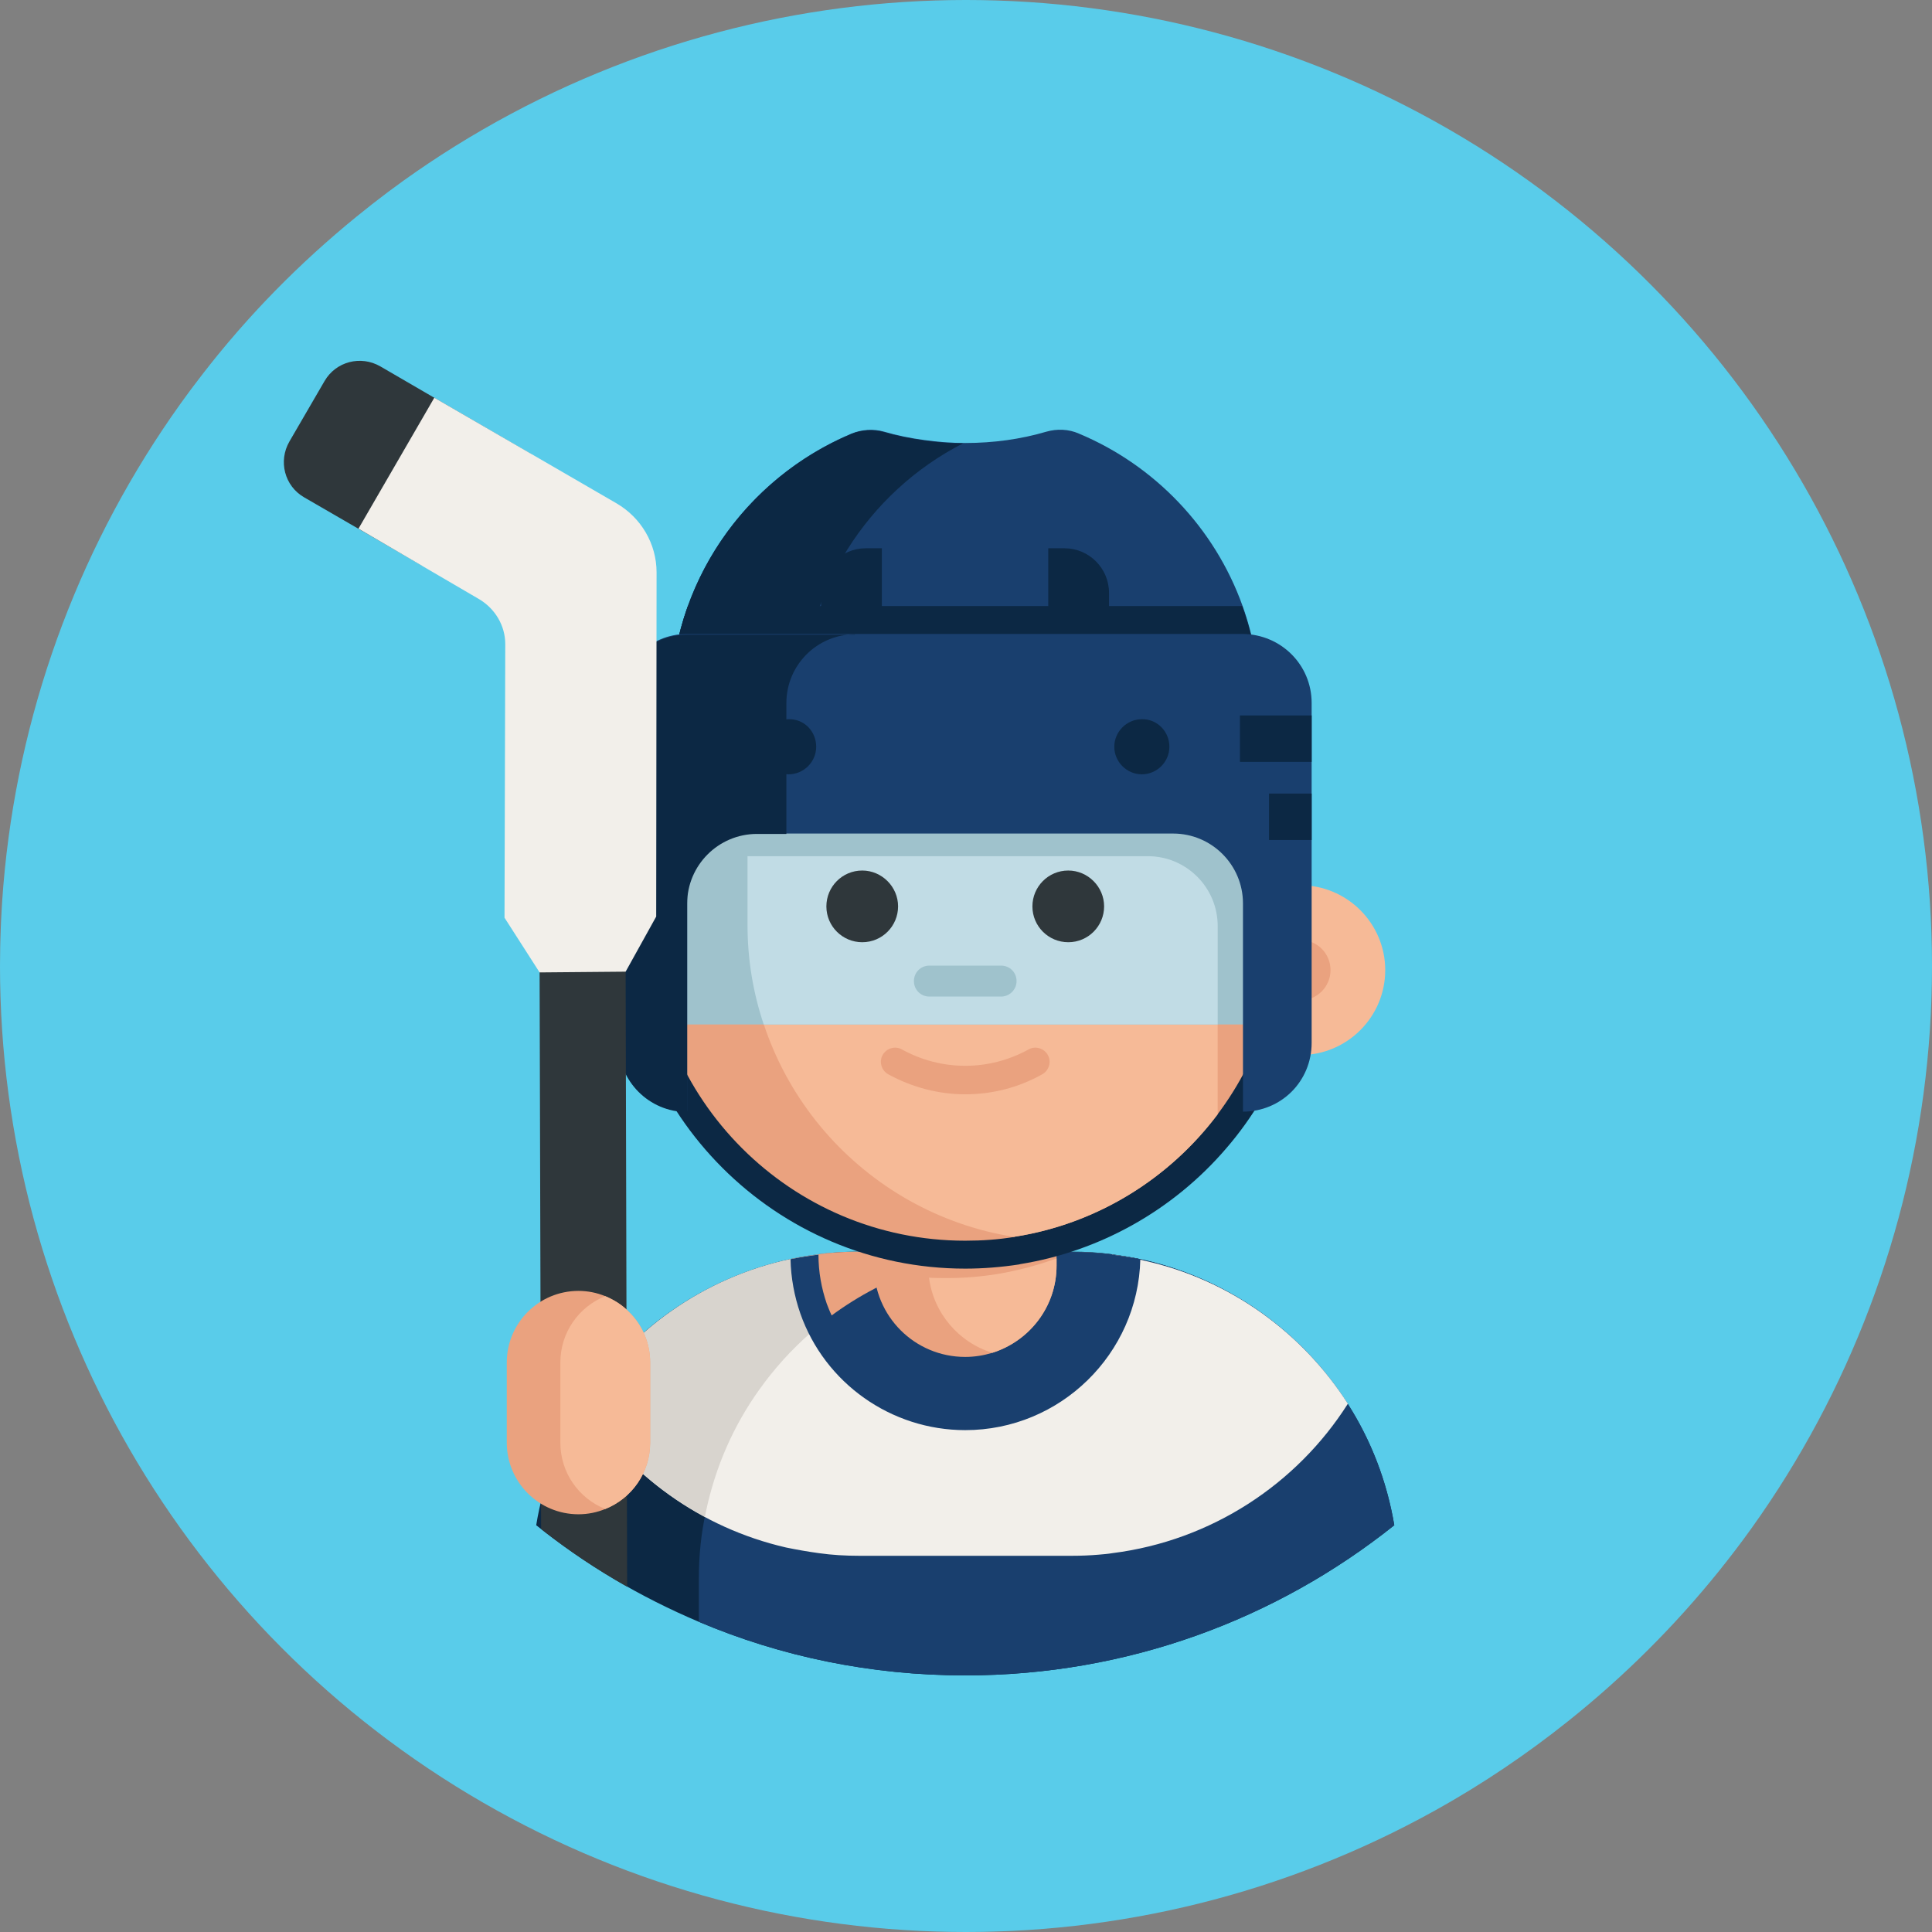 <?xml version="1.0" encoding="utf-8"?>
<!-- Generator: Adobe Illustrator 23.0.6, SVG Export Plug-In . SVG Version: 6.00 Build 0)  -->
<svg version="1.1" id="Layer_1" xmlns="http://www.w3.org/2000/svg" xmlns:xlink="http://www.w3.org/1999/xlink" x="0px" y="0px"
	 viewBox="0 0 512 512" style="enable-background:new 0 0 512 512;" xml:space="preserve">
<rect x="0" y="0" width="512" height="512" fill="#808080" stroke="none"/>
<style type="text/css">
	.st0{clip-path:url(#SVGID_2_);}
	.st1{fill:#59CCEA;}
	.st2{display:none;fill:#0C2844;}
	.st3{display:none;clip-path:url(#SVGID_2_);}
	.st4{display:inline;fill:#F6BA97;}
	.st5{display:inline;fill:#EAA27F;}
	.st6{display:inline;fill:#0C2844;}
	.st7{display:inline;fill:#193F6E;}
	.st8{display:inline;fill:#F2EFEA;}
	.st9{display:inline;fill:#D8D4CE;}
	.st10{display:inline;fill:#9FC2CC;}
	.st11{display:inline;fill:#C1DCE5;}
	.st12{display:inline;fill:#2F373B;}
	.st13{display:inline;}
	.st14{fill:#0C2844;}
	.st15{fill:#F6BA97;}
	.st16{fill:#EAA27F;}
	.st17{fill:#193F6E;}
	.st18{fill:#F2EFEA;}
	.st19{fill:#D8D4CE;}
	.st20{fill:#9FC2CC;}
	.st21{fill:#C1DCE5;}
	.st22{fill:#2F373B;}
</style>
<g>
	<defs>
		<circle id="SVGID_1_" cx="256" cy="256" r="256"/>
	</defs>
	<clipPath id="SVGID_2_">
		<use xlink:href="#SVGID_1_"  style="overflow:visible;"/>
	</clipPath>
	<g class="st0">
		<path class="st1" d="M512,256c0,81-37.6,153.2-96.4,200.1c-43.8,35-99.2,55.9-159.6,55.9c-35.1,0-68.6-7.1-99.1-19.9
			c-9.2-3.9-18.1-8.2-26.7-13.1c-11.3-6.4-22-13.5-32.1-21.5c-0.6-0.5-1.2-0.9-1.8-1.4C37.6,409.2,0,337,0,256
			c0-59.2,20.1-113.7,53.8-157c11.9-15.4,25.6-29.3,40.7-41.6C138.5,21.5,194.7,0,256,0C397.4,0,512,114.6,512,256z"/>
		<path class="st2" d="M512,633.8c0,81-37.6,153.2-96.4,200.1c-43.8,35-99.2,55.9-159.6,55.9c-35.1,0-68.6-7.1-99.1-19.9
			c-9.2-3.9-18.1-8.2-26.7-13.1c-11.3-6.4-22-13.5-32.1-21.5c-0.6-0.5-1.2-0.9-1.8-1.4C37.6,787,0,714.8,0,633.8
			c0-59.2,20.1-113.7,53.8-157c11.9-15.4,25.6-29.3,40.7-41.6c44.1-35.9,100.3-57.4,161.5-57.4C397.4,377.8,512,492.4,512,633.8z"/>
	</g>
	<g id="LW" class="st3">
		<path class="st4" d="M367.5,328.4c0,6.6-4.8,12.1-11.2,13.2c-0.7,0.1-1.4,0.2-2.1,0.2c-7.4,0-13.3-6-13.3-13.3
			c0-7.4,6-13.3,13.3-13.3c0.7,0,1.4,0.1,2.1,0.2C362.7,316.3,367.5,321.8,367.5,328.4z"/>
		<path class="st5" d="M367.5,328.4c0,6.6-4.8,12.1-11.2,13.2c-1.2-4.2-1.8-8.6-1.8-13.2c0-4.6,0.6-9,1.8-13.2
			C362.7,316.3,367.5,321.8,367.5,328.4z"/>
		<path class="st5" d="M359,328.4c0,2.6-2.1,4.8-4.8,4.8s-4.8-2.1-4.8-4.8c0-2.6,2.1-4.8,4.8-4.8S359,325.8,359,328.4z"/>
		<path class="st4" d="M446.2,328.4c0,6.6,4.8,12.1,11.2,13.2c0.7,0.1,1.4,0.2,2.1,0.2c7.4,0,13.3-6,13.3-13.3
			c0-7.4-6-13.3-13.3-13.3c-0.7,0-1.4,0.1-2.1,0.2C451,316.3,446.2,321.8,446.2,328.4z"/>
		<path class="st5" d="M446.2,328.4c0,6.6,4.8,12.1,11.2,13.2c1.2-4.2,1.8-8.6,1.8-13.2c0-4.6-0.6-9-1.8-13.2
			C451,316.3,446.2,321.8,446.2,328.4z"/>
		<path class="st5" d="M464.2,328.4c0,2.6-2.1,4.8-4.8,4.8c-2.6,0-4.8-2.1-4.8-4.8c0-2.6,2.1-4.8,4.8-4.8
			C462.1,323.7,464.2,325.8,464.2,328.4z"/>
		<path class="st6" d="M474.2,415.7c-18.5,14.8-41.9,23.6-67.4,23.6c-14.8,0-29-3-41.8-8.4c-9.2-3.9-17.8-9-25.5-15.2
			c1.1-6.9,3.7-13.4,7.3-19.1c8-12.6,21.4-21.5,37-23.4c0.7-0.1,1.4-0.2,2.2-0.2c1.4-0.1,2.8-0.2,4.2-0.2h33.4
			c2.2,0,4.3,0.1,6.4,0.4c1.7,0.2,3.4,0.5,5.1,0.9c13.4,3.1,24.7,11.3,31.9,22.6C470.6,402.3,473.1,408.7,474.2,415.7z"/>
		<path class="st7" d="M474.2,415.7c-18.5,14.8-41.9,23.6-67.4,23.6c-14.8,0-29-3-41.8-8.4v-6.8c0-3.6,0.4-7.2,1.1-10.6
			c1.5-7,4.4-13.5,8.4-19.1c9.3-13.1,24.6-21.6,41.9-21.6h7.2C449.1,372.7,470.2,391.3,474.2,415.7z"/>
		<path class="st8" d="M466.9,396.6c-8,12.6-21.4,21.5-37,23.4c-0.7,0.1-1.4,0.2-2.2,0.2c-1.4,0.1-2.8,0.2-4.2,0.2h-33.4
			c-2.2,0-4.3-0.1-6.4-0.4c-1.7-0.2-3.4-0.5-5.1-0.9c-13.4-3.1-24.7-11.3-31.9-22.6c7.3-11.4,18.9-19.8,32.6-22.7
			c1.4-0.3,2.9-0.6,4.4-0.7c0.7-0.1,1.4-0.2,2.2-0.2c1.4-0.1,2.8-0.2,4.2-0.2h33.4c2.2,0,4.3,0.1,6.4,0.4c1.5,0.2,3,0.4,4.4,0.7
			c0.2,0,0.5,0.1,0.7,0.2C448.4,377.1,459.8,385.4,466.9,396.6z"/>
		<path class="st9" d="M390.1,372.7h26.2c-17.3,0-32.6,8.5-41.9,21.6c-4,5.6-6.9,12.1-8.4,19.1c-0.1,0.3-0.1,0.6-0.2,0.9
			c-7.8-4.2-14.4-10.3-19.2-17.8c8-12.6,21.4-21.5,37-23.4c0.7-0.1,1.4-0.2,2.2-0.2C387.3,372.8,388.7,372.7,390.1,372.7z"/>
		<path class="st7" d="M434.3,373.9c-0.4,14.9-12.6,26.8-27.5,26.8h0c-11.6,0-22-7.4-25.9-18.3c-1-2.7-1.5-5.6-1.6-8.5
			c1.4-0.3,2.9-0.6,4.4-0.7c0.7-0.1,1.4-0.2,2.2-0.2c1.4-0.1,2.8-0.2,4.2-0.2h33.4c2.2,0,4.3,0.1,6.4,0.4
			C431.4,373.3,432.9,373.6,434.3,373.9z"/>
		<path class="st7" d="M429.9,373.1L429.9,373.1c0,12.8-10.3,23.2-23.1,23.2h0c-10,0-18.6-6.4-21.8-15.4c-0.9-2.4-1.3-5-1.3-7.7
			v-0.1c0.7-0.1,1.4-0.2,2.2-0.2c1.4-0.1,2.8-0.2,4.2-0.2h33.4C425.7,372.7,427.8,372.9,429.9,373.1z"/>
		<path class="st5" d="M390.1,372.7h26.2c-11.4,0-22,3.7-30.5,10c-0.3-0.6-0.5-1.2-0.8-1.9c-0.9-2.4-1.3-5-1.3-7.7v-0.1
			c0.7-0.1,1.4-0.2,2.2-0.2C387.3,372.7,388.7,372.7,390.1,372.7z"/>
		<path class="st5" d="M421.2,357.3v17.6c0,6.4-4.2,11.9-10.1,13.7c-1.3,0.4-2.8,0.6-4.2,0.6c-7.9,0-14.3-6.4-14.3-14.3v-17.6H421.2
			z"/>
		<path class="st4" d="M421.2,373.7v1.1c0,6.4-4.2,11.9-10.1,13.7c-5.3-1.6-9.2-6.2-10-11.8c1,0.1,1.9,0.1,2.9,0.1
			c2.7,0,5.4-0.2,8-0.6C415.1,375.7,418.2,374.8,421.2,373.7z"/>
		<path class="st5" d="M366.4,327.8c0,6.8-5,12.5-11.5,13.6c-1.2-4.3-1.8-8.9-1.8-13.6c0-4.7,0.6-9.2,1.8-13.6
			C361.4,315.3,366.4,320.9,366.4,327.8z"/>
		<path class="st5" d="M447.3,327.8c0,6.8,5,12.5,11.5,13.6c1.2-4.3,1.8-8.9,1.8-13.6c0-4.7-0.6-9.2-1.8-13.6
			C452.3,315.3,447.3,320.9,447.3,327.8z"/>
		<path class="st6" d="M460.8,302.5v18.9c0,12.9-4.6,25.4-13,35.2c-8.3,9.7-19.8,16.1-32.3,18.1l-0.2,0c-2.7,0.4-5.6,0.7-8.4,0.7
			c-29.8,0-54-24.2-54-54v-18.9c0-2.4,0.2-4.7,0.5-7.1h107.1C460.7,297.8,460.8,300.1,460.8,302.5z"/>
		<path class="st5" d="M456.4,302.5v18.9c0,24.7-18,45.1-41.6,48.9c-0.1,0-0.2,0-0.2,0c-2.5,0.4-5.1,0.6-7.7,0.6
			c-27.4,0-49.6-22.2-49.6-49.6v-18.9c0-5.8,1-11.3,2.8-16.5c6.8-19.3,25.2-33.1,46.8-33.1h0c2.6,0,5.2,0.2,7.7,0.6
			C438.3,257.2,456.4,277.7,456.4,302.5z"/>
		<path class="st4" d="M446.5,321.5v29.6c-7.5,10-18.8,17.1-31.7,19.2c-0.1,0-0.2,0-0.2,0c-23.7-3.7-41.9-24.2-41.9-49v-10.8h62.9
			C441.6,310.6,446.5,315.5,446.5,321.5z"/>
		<path class="st10" d="M359.7,303.9h96.2V337h-96.2V303.9z"/>
		<path class="st11" d="M446.5,321.5V337h-71.3c-1.6-4.9-2.5-10.2-2.5-15.7v-10.8h62.9C441.6,310.6,446.5,315.5,446.5,321.5z"/>
		<path class="st5" d="M406.8,348c-4.2,0-8.3-1-12.1-3.1c-1.1-0.6-1.5-1.9-0.9-3c0.6-1.1,1.9-1.5,3-0.9c6.2,3.4,13.7,3.4,19.9,0
			c1.1-0.6,2.4-0.2,3,0.9c0.6,1.1,0.2,2.4-0.9,3C415.2,346.9,411,348,406.8,348z"/>
		<path class="st10" d="M412.5,332.6h-11.2c-1.3,0-2.4-1.1-2.4-2.4c0-1.3,1.1-2.4,2.4-2.4h11.2c1.3,0,2.4,1.1,2.4,2.4
			C414.9,331.6,413.8,332.6,412.5,332.6z"/>
		<path class="st12" d="M396.3,318.5c0,3.1-2.5,5.6-5.6,5.6c-3.1,0-5.6-2.5-5.6-5.6c0-3.1,2.5-5.6,5.6-5.6
			C393.8,312.9,396.3,315.4,396.3,318.5z"/>
		<path class="st12" d="M428.7,318.5c0,3.1-2.5,5.6-5.6,5.6c-3.1,0-5.6-2.5-5.6-5.6c0-3.1,2.5-5.6,5.6-5.6
			C426.1,312.9,428.7,315.4,428.7,318.5z"/>
		<path class="st7" d="M453.1,286.9h-92.5c0-2.9,0.3-5.7,0.8-8.4c0.5-2.5,1.1-4.9,1.9-7.2c4.4-12.2,13.8-22.1,25.7-27.1
			c1.6-0.7,3.4-0.8,5.1-0.3c2,0.6,4.1,1,6.2,1.3c2.1,0.3,4.3,0.5,6.5,0.5c4.4,0,8.7-0.6,12.7-1.8c1.7-0.5,3.5-0.4,5.1,0.3
			c11.9,5,21.3,14.8,25.7,27.1c0.8,2.3,1.5,4.7,1.9,7.2C452.8,281.2,453.1,284.1,453.1,286.9z"/>
		<path class="st6" d="M406.5,245.8c-14.9,7.7-25.2,23.2-25.2,41.2h-20.7c0-19.2,11.7-35.7,28.4-42.7c1.6-0.7,3.4-0.7,5.1-0.3
			c2,0.6,4.1,1,6.2,1.3C402.4,245.6,404.4,245.7,406.5,245.8z"/>
		<path class="st6" d="M453.1,286.9h-92.5c0-2.9,0.3-5.7,0.8-8.4c0.5-2.5,1.1-4.9,1.9-7.2h87.1c0.8,2.3,1.5,4.7,1.9,7.2
			C452.8,281.2,453.1,284.1,453.1,286.9z"/>
		<path class="st7" d="M461.3,286.5v53.4c0,3-1.2,5.7-3.2,7.6c-2,2-4.7,3.2-7.6,3.2V318c0-6-4.9-10.9-10.9-10.9h-76.3v43.6
			c-6,0-10.8-4.8-10.8-10.8v-53.4c0-6,4.8-10.8,10.8-10.8h87.3C456.5,275.7,461.3,280.6,461.3,286.5z"/>
		<path class="st6" d="M389.6,275.7c-6,0-10.8,4.8-10.8,10.8v20.6h-4.6c-6,0-10.9,4.9-10.9,10.9v32.7c-6,0-10.8-4.8-10.8-10.8v-53.4
			c0-6,4.8-10.8,10.8-10.8H389.6z"/>
		<path class="st6" d="M450,288.4h11.3v7.3H450V288.4z"/>
		<path class="st6" d="M454.6,300.7h6.7v7.3h-6.7V300.7z"/>
		<path class="st6" d="M352.4,288.4h11.3v7.3h-11.3V288.4z"/>
		<path class="st6" d="M352.4,300.7h6.7v7.3h-6.7V300.7z"/>
		<g class="st13">
			<path class="st14" d="M422.5,262.2h-2.6V274h9.5v-4.8C429.4,265.3,426.3,262.2,422.5,262.2z"/>
			<path class="st14" d="M391.2,262.2h2.6V274h-9.5v-4.8C384.3,265.3,387.4,262.2,391.2,262.2z"/>
			<path class="st14" d="M383.5,293.4c0,2.4-1.9,4.3-4.3,4.3c-2.4,0-4.3-1.9-4.3-4.3c0-2.4,1.9-4.3,4.3-4.3
				C381.5,289,383.5,291,383.5,293.4z"/>
			<path class="st14" d="M438.9,293.4c0,2.4-1.9,4.3-4.3,4.3c-2.4,0-4.3-1.9-4.3-4.3c0-2.4,1.9-4.3,4.3-4.3
				C437,289,438.9,291,438.9,293.4z"/>
		</g>
		<path class="st12" d="M353.5,328.7l0.2,96.7c-4.8-2.7-9.3-5.7-13.5-9.1l-0.2-87.5l-3.2-53.7c0-2.9-1.6-5.6-4.1-7l-11.3-3.1
			L303,254.2c-3.1-1.8-4.1-5.7-2.3-8.8l5.5-9.5c1.8-3.1,5.7-4.1,8.8-2.3l23.7,13.7l11.3,10c3.9,2.2,6.3,6.4,6.3,10.8L353.5,328.7z"
			/>
		<path class="st8" d="M311.5,259.1l11.9-20.6l28.6,16.6c3.9,2.2,6.3,6.4,6.3,10.8l0,54.1l-4.8,8.6l-13.5,0.1l-5.5-8.6l0.1-43
			c0-2.9-1.6-5.6-4.1-7L311.5,259.1z"/>
		<path class="st5" d="M357.4,390.1v12.6c0,4.7-2.9,8.8-7.1,10.4c-1.3,0.5-2.7,0.8-4.2,0.8c-6.2,0-11.2-5-11.2-11.2v-12.6
			c0-6.2,5-11.2,11.2-11.2c1.5,0,2.9,0.3,4.2,0.8c1.4,0.6,2.7,1.4,3.8,2.5C356.1,384.2,357.4,387,357.4,390.1z"/>
		<path class="st4" d="M357.4,390.1v12.6c0,4.7-2.9,8.8-7.1,10.4c-4.1-1.7-7.1-5.7-7.1-10.4v-12.6c0-4.7,2.9-8.8,7.1-10.4
			c1.4,0.6,2.7,1.4,3.8,2.5C356.1,384.2,357.4,387,357.4,390.1z"/>
	</g>
	<g id="RW" class="st3">
		<path class="st4" d="M64.4,329.5c0,6.6-4.8,12.1-11.2,13.2c-0.7,0.1-1.4,0.2-2.1,0.2c-7.4,0-13.3-6-13.3-13.3s6-13.3,13.3-13.3
			c0.7,0,1.4,0.1,2.1,0.2C59.6,317.3,64.4,322.8,64.4,329.5z"/>
		<path class="st5" d="M64.4,329.5c0,6.6-4.8,12.1-11.2,13.2c-1.2-4.2-1.8-8.6-1.8-13.2c0-4.6,0.6-9,1.8-13.2
			C59.6,317.3,64.4,322.8,64.4,329.5z"/>
		<path class="st5" d="M55.9,329.5c0,2.6-2.1,4.8-4.8,4.8s-4.8-2.1-4.8-4.8s2.1-4.8,4.8-4.8S55.9,326.8,55.9,329.5z"/>
		<path class="st4" d="M143,329.5c0,6.6,4.8,12.1,11.2,13.2c0.7,0.1,1.4,0.2,2.1,0.2c7.4,0,13.3-6,13.3-13.3s-6-13.3-13.3-13.3
			c-0.7,0-1.4,0.1-2.1,0.2C147.9,317.3,143,322.8,143,329.5z"/>
		<path class="st5" d="M143,329.5c0,6.6,4.8,12.1,11.2,13.2c1.2-4.2,1.8-8.6,1.8-13.2c0-4.6-0.6-9-1.8-13.2
			C147.9,317.3,143,322.8,143,329.5z"/>
		<path class="st5" d="M161.1,329.5c0,2.6-2.1,4.8-4.8,4.8c-2.6,0-4.8-2.1-4.8-4.8s2.1-4.8,4.8-4.8
			C159,324.7,161.1,326.8,161.1,329.5z"/>
		<path class="st6" d="M171.1,416.7c-18.5,14.8-41.9,23.6-67.4,23.6c-14.8,0-29-3-41.8-8.4c-9.2-3.9-17.8-9-25.5-15.2
			c1.1-6.9,3.7-13.4,7.3-19.1c8-12.6,21.4-21.5,37-23.4c0.7-0.1,1.4-0.2,2.2-0.2c1.4-0.1,2.8-0.2,4.2-0.2h33.4
			c2.2,0,4.3,0.1,6.4,0.4c1.7,0.2,3.4,0.5,5.1,0.9c13.4,3.1,24.7,11.3,31.9,22.6C167.4,403.3,170,409.7,171.1,416.7z"/>
		<path class="st7" d="M171.1,416.7c-18.5,14.8-41.9,23.6-67.4,23.6c-14.8,0-29-3-41.8-8.4v-6.8c0-3.6,0.4-7.2,1.1-10.6
			c1.5-7,4.4-13.5,8.4-19.1c9.3-13.1,24.6-21.6,41.9-21.6h7.2C145.9,373.7,167.1,392.3,171.1,416.7z"/>
		<path class="st8" d="M163.8,397.6c-8,12.6-21.4,21.5-37,23.4c-0.7,0.1-1.4,0.2-2.2,0.2c-1.4,0.1-2.8,0.2-4.2,0.2H87
			c-2.2,0-4.3-0.1-6.4-0.4c-1.7-0.2-3.4-0.5-5.1-0.9c-13.4-3.1-24.7-11.3-31.9-22.6c7.3-11.4,18.9-19.8,32.6-22.7
			c1.4-0.3,2.9-0.6,4.4-0.7c0.7-0.1,1.4-0.2,2.2-0.2c1.4-0.1,2.8-0.2,4.2-0.2h33.4c2.2,0,4.3,0.1,6.4,0.4c1.5,0.2,3,0.4,4.4,0.7
			c0.2,0,0.5,0.1,0.7,0.2C145.3,378.1,156.7,386.4,163.8,397.6z"/>
		<path class="st9" d="M87,373.7h26.2c-17.3,0-32.6,8.5-41.9,21.6c-4,5.6-6.9,12.1-8.4,19.1c-0.1,0.3-0.1,0.6-0.2,0.9
			c-7.8-4.2-14.4-10.3-19.2-17.8c8-12.6,21.4-21.5,37-23.4c0.7-0.1,1.4-0.2,2.2-0.2C84.2,373.8,85.6,373.7,87,373.7z"/>
		<path class="st7" d="M131.2,374.9c-0.4,14.9-12.6,26.8-27.5,26.8h0c-11.6,0-22-7.4-25.9-18.3c-1-2.7-1.5-5.6-1.6-8.5
			c1.4-0.3,2.9-0.6,4.4-0.7c0.7-0.1,1.4-0.2,2.2-0.2c1.4-0.1,2.8-0.2,4.2-0.2h33.4c2.2,0,4.3,0.1,6.4,0.4
			C128.3,374.3,129.8,374.6,131.2,374.9z"/>
		<path class="st7" d="M126.8,374.1L126.8,374.1c0,12.8-10.3,23.2-23.1,23.2h0c-10,0-18.6-6.4-21.8-15.4c-0.9-2.4-1.3-5-1.3-7.7
			v-0.1c0.7-0.1,1.4-0.2,2.2-0.2c1.4-0.1,2.8-0.2,4.2-0.2h33.4C122.6,373.7,124.7,373.9,126.8,374.1z"/>
		<path class="st5" d="M87,373.7h26.2c-11.4,0-22,3.7-30.5,10c-0.3-0.6-0.5-1.2-0.8-1.9c-0.9-2.4-1.3-5-1.3-7.7v-0.1
			c0.7-0.1,1.4-0.2,2.2-0.2C84.2,373.7,85.6,373.7,87,373.7z"/>
		<path class="st5" d="M118.1,358.3v17.6c0,6.4-4.2,11.9-10.1,13.7c-1.3,0.4-2.8,0.6-4.2,0.6c-7.9,0-14.3-6.4-14.3-14.3v-17.6H118.1
			z"/>
		<path class="st4" d="M118.1,374.7v1.1c0,6.4-4.2,11.9-10.1,13.7c-5.3-1.6-9.2-6.2-10-11.8c1,0.1,1.9,0.1,2.9,0.1
			c2.7,0,5.4-0.2,8-0.6C112,376.7,115.1,375.8,118.1,374.7z"/>
		<path class="st5" d="M63.2,328.8c0,6.8-5,12.5-11.5,13.6c-1.2-4.3-1.8-8.9-1.8-13.6c0-4.7,0.6-9.2,1.8-13.6
			C58.2,316.3,63.2,321.9,63.2,328.8z"/>
		<path class="st5" d="M144.2,328.8c0,6.8,5,12.5,11.5,13.6c1.2-4.3,1.8-8.9,1.8-13.6c0-4.7-0.6-9.2-1.8-13.6
			C149.2,316.3,144.2,321.9,144.2,328.8z"/>
		<path class="st6" d="M157.7,303.5v18.9c0,12.9-4.6,25.4-13,35.2c-8.3,9.7-19.8,16.1-32.3,18.1l-0.2,0c-2.7,0.4-5.6,0.7-8.4,0.7
			c-29.8,0-54-24.2-54-54v-18.9c0-2.4,0.2-4.7,0.5-7.1h107.1C157.6,298.8,157.7,301.1,157.7,303.5z"/>
		<path class="st5" d="M153.3,303.5v18.9c0,24.7-18,45.1-41.6,48.9c-0.1,0-0.2,0-0.2,0c-2.5,0.4-5.1,0.6-7.7,0.6
			c-27.4,0-49.6-22.2-49.6-49.6v-18.9c0-5.8,1-11.3,2.8-16.5c6.8-19.3,25.2-33.1,46.8-33.1h0c2.6,0,5.2,0.2,7.7,0.6
			C135.2,258.2,153.3,278.7,153.3,303.5z"/>
		<path class="st4" d="M143.4,322.5v29.6c-7.5,10-18.8,17.1-31.7,19.2c-0.1,0-0.2,0-0.2,0c-23.7-3.7-41.9-24.2-41.9-49v-10.8h62.9
			C138.5,311.6,143.4,316.5,143.4,322.5z"/>
		<path class="st10" d="M56.5,305h96.2V338H56.5V305z"/>
		<path class="st11" d="M143.4,322.5V338H72.1c-1.6-4.9-2.5-10.2-2.5-15.7v-10.8h62.9C138.5,311.6,143.4,316.5,143.4,322.5z"/>
		<path class="st5" d="M103.7,349c-4.2,0-8.3-1-12.1-3.1c-1.1-0.6-1.5-1.9-0.9-3c0.6-1.1,1.9-1.5,3-0.9c6.2,3.4,13.7,3.4,19.9,0
			c1.1-0.6,2.4-0.2,3,0.9c0.6,1.1,0.2,2.4-0.9,3C112,348,107.9,349,103.7,349z"/>
		<path class="st10" d="M109.3,333.6H98.1c-1.3,0-2.4-1.1-2.4-2.4c0-1.3,1.1-2.4,2.4-2.4h11.2c1.3,0,2.4,1.1,2.4,2.4
			C111.8,332.6,110.7,333.6,109.3,333.6z"/>
		<path class="st12" d="M93.2,319.5c0,3.1-2.5,5.6-5.6,5.6c-3.1,0-5.6-2.5-5.6-5.6c0-3.1,2.5-5.6,5.6-5.6
			C90.6,313.9,93.2,316.4,93.2,319.5z"/>
		<path class="st12" d="M125.5,319.5c0,3.1-2.5,5.6-5.6,5.6c-3.1,0-5.6-2.5-5.6-5.6c0-3.1,2.5-5.6,5.6-5.6
			C123,313.9,125.5,316.4,125.5,319.5z"/>
		<path class="st7" d="M150,287.9H57.5c0-2.9,0.3-5.7,0.8-8.4c0.5-2.5,1.1-4.9,1.9-7.2c4.4-12.2,13.8-22.1,25.7-27.1
			c1.6-0.7,3.4-0.8,5.1-0.3c2,0.6,4.1,1,6.2,1.3c2.1,0.3,4.3,0.5,6.5,0.5c4.4,0,8.7-0.6,12.7-1.8c1.7-0.5,3.5-0.4,5.1,0.3
			c11.9,5,21.3,14.8,25.7,27.1c0.8,2.3,1.5,4.7,1.9,7.2C149.7,282.3,150,285.1,150,287.9z"/>
		<path class="st6" d="M103.4,246.8c-14.9,7.7-25.2,23.2-25.2,41.2H57.5c0-19.2,11.7-35.7,28.4-42.7c1.6-0.7,3.4-0.7,5.1-0.3
			c2,0.6,4.1,1,6.2,1.3C99.2,246.6,101.3,246.7,103.4,246.8z"/>
		<path class="st6" d="M150,287.9H57.5c0-2.9,0.3-5.7,0.8-8.4c0.5-2.5,1.1-4.9,1.9-7.2h87.1c0.8,2.3,1.5,4.7,1.9,7.2
			C149.7,282.3,150,285.1,150,287.9z"/>
		<path class="st7" d="M158.2,287.5v53.4c0,3-1.2,5.7-3.2,7.6c-2,2-4.7,3.2-7.6,3.2V319c0-6-4.9-10.9-10.9-10.9H60.1v43.6
			c-6,0-10.8-4.8-10.8-10.8v-53.4c0-6,4.8-10.8,10.8-10.8h87.3C153.3,276.7,158.2,281.6,158.2,287.5z"/>
		<path class="st6" d="M86.5,276.7c-6,0-10.8,4.8-10.8,10.8v20.6H71c-6,0-10.9,4.9-10.9,10.9v32.7c-6,0-10.8-4.8-10.8-10.8v-53.4
			c0-6,4.8-10.8,10.8-10.8H86.5z"/>
		<path class="st6" d="M146.9,289.4h11.3v7.3h-11.3V289.4z"/>
		<path class="st6" d="M151.4,301.7h6.7v7.3h-6.7V301.7z"/>
		<path class="st6" d="M49.3,289.4h11.3v7.3H49.3V289.4z"/>
		<path class="st6" d="M49.3,301.7H56v7.3h-6.7V301.7z"/>
		<g class="st13">
			<path class="st14" d="M119.3,263.2h-2.6V275h9.5v-4.8C126.3,266.3,123.2,263.2,119.3,263.2z"/>
			<path class="st14" d="M88.1,263.2h2.6V275h-9.5v-4.8C81.1,266.3,84.3,263.2,88.1,263.2z"/>
			<path class="st14" d="M80.3,294.4c0,2.4-1.9,4.3-4.3,4.3c-2.4,0-4.3-1.9-4.3-4.3c0-2.4,1.9-4.3,4.3-4.3
				C78.4,290,80.3,292,80.3,294.4z"/>
			<path class="st14" d="M135.8,294.4c0,2.4-1.9,4.3-4.3,4.3c-2.4,0-4.3-1.9-4.3-4.3c0-2.4,1.9-4.3,4.3-4.3
				C133.8,290,135.8,292,135.8,294.4z"/>
		</g>
		<path class="st12" d="M50.4,329.7l0.2,96.7c-4.8-2.7-9.3-5.7-13.5-9.1l-0.2-87.5L33.8,276c0-2.9-1.6-5.6-4.1-7l-11.3-3.1
			l-18.4-10.7c-3.1-1.8-4.1-5.7-2.3-8.8l5.5-9.5c1.8-3.1,5.7-4.1,8.8-2.3l23.7,13.7l11.3,10c3.9,2.2,6.3,6.4,6.3,10.8L50.4,329.7z"
			/>
		<path class="st8" d="M8.4,260.1l11.9-20.6L49,256.2c3.9,2.2,6.3,6.4,6.3,10.8l0,54.1l-4.8,8.6l-13.5,0.1l-5.5-8.6l0.1-43
			c0-2.9-1.6-5.6-4.1-7L8.4,260.1z"/>
		<path class="st5" d="M54.3,391.1v12.6c0,4.7-2.9,8.8-7.1,10.4c-1.3,0.5-2.7,0.8-4.2,0.8c-6.2,0-11.2-5-11.2-11.2v-12.6
			c0-6.2,5-11.2,11.2-11.2c1.5,0,2.9,0.3,4.2,0.8c1.4,0.6,2.7,1.4,3.8,2.5C53,385.2,54.3,388,54.3,391.1z"/>
		<path class="st4" d="M54.3,391.1v12.6c0,4.7-2.9,8.8-7.1,10.4c-4.1-1.7-7.1-5.7-7.1-10.4v-12.6c0-4.7,2.9-8.8,7.1-10.4
			c1.4,0.6,2.7,1.4,3.8,2.5C53,385.2,54.3,388,54.3,391.1z"/>
	</g>
	<g id="Center" class="st0">
		<path class="st15" d="M189.4,257.1c0,11.2-8.2,20.5-18.9,22.2c-1.2,0.2-2.4,0.3-3.6,0.3c-12.4,0-22.5-10.1-22.5-22.5
			c0-12.4,10.1-22.5,22.5-22.5c1.2,0,2.4,0.1,3.6,0.3C181.3,236.6,189.4,245.9,189.4,257.1z"/>
		<path class="st16" d="M189.4,257.1c0,11.2-8.2,20.5-18.9,22.2c-1.9-7.1-3-14.5-3-22.2c0-7.7,1-15.1,3-22.2
			C181.3,236.6,189.4,245.9,189.4,257.1z"/>
		<path class="st16" d="M175,257.1c0,4.4-3.6,8-8,8s-8-3.6-8-8c0-4.4,3.6-8,8-8S175,252.6,175,257.1z"/>
		<path class="st15" d="M322.1,257.1c0,11.2,8.2,20.5,18.9,22.2c1.2,0.2,2.4,0.3,3.6,0.3c12.4,0,22.5-10.1,22.5-22.5
			c0-12.4-10.1-22.5-22.5-22.5c-1.2,0-2.4,0.1-3.6,0.3C330.3,236.6,322.1,245.9,322.1,257.1z"/>
		<path class="st16" d="M322.1,257.1c0,11.2,8.2,20.5,18.9,22.2c1.9-7.1,3-14.5,3-22.2c0-7.7-1-15.1-3-22.2
			C330.3,236.6,322.1,245.9,322.1,257.1z"/>
		<path class="st16" d="M352.6,257.1c0,4.4-3.6,8-8,8s-8-3.6-8-8c0-4.4,3.6-8,8-8S352.6,252.6,352.6,257.1z"/>
		<path class="st14" d="M369.5,404.2c-31.2,24.9-70.7,39.8-113.7,39.8c-25,0-48.9-5-70.6-14.2c-15.6-6.6-30.1-15.2-43.1-25.6
			c1.9-11.7,6.2-22.6,12.3-32.2c13.5-21.3,36.2-36.3,62.4-39.6c1.2-0.2,2.4-0.3,3.6-0.4c2.3-0.2,4.7-0.3,7.1-0.3H284
			c3.6,0,7.2,0.2,10.7,0.7c2.9,0.4,5.8,0.9,8.6,1.5c22.5,5.2,41.7,19.1,53.8,38.1C363.3,381.6,367.5,392.5,369.5,404.2z"/>
		<path class="st17" d="M369.5,404.2c-31.2,24.9-70.7,39.8-113.7,39.8c-25,0-48.9-5-70.6-14.2v-11.4c0-6.1,0.6-12.1,1.9-17.9
			c2.5-11.8,7.4-22.7,14.1-32.2c15.7-22.1,41.5-36.5,70.7-36.5H284C327,331.8,362.7,363.1,369.5,404.2z"/>
		<path class="st18" d="M357.2,372c-13.5,21.3-36.2,36.3-62.4,39.6c-1.2,0.2-2.4,0.3-3.6,0.4c-2.3,0.2-4.7,0.3-7.1,0.3h-56.4
			c-3.6,0-7.2-0.2-10.7-0.7c-2.9-0.4-5.8-0.9-8.7-1.5c-22.6-5.2-41.7-19.1-53.8-38.1c12.3-19.3,31.9-33.4,55-38.3
			c2.4-0.5,4.9-0.9,7.4-1.2c1.2-0.2,2.4-0.3,3.6-0.4c2.3-0.2,4.7-0.3,7.1-0.3H284c3.6,0,7.2,0.2,10.7,0.7c2.5,0.3,5,0.7,7.4,1.3
			c0.4,0.1,0.8,0.2,1.2,0.3C325.9,339.1,345.1,353.1,357.2,372z"/>
		<path class="st19" d="M227.6,331.8h44.3c-29.2,0-55,14.4-70.7,36.5c-6.8,9.5-11.6,20.4-14.1,32.2c-0.1,0.5-0.2,1-0.3,1.5
			c-13.2-7.1-24.3-17.4-32.3-30c13.5-21.3,36.2-36.3,62.4-39.6c1.2-0.2,2.4-0.3,3.6-0.4C222.8,331.9,225.2,331.8,227.6,331.8z"/>
		<path class="st17" d="M302.2,333.7c-0.6,25.1-21.2,45.3-46.4,45.3h0c-19.6,0-37.2-12.4-43.7-30.9c-1.6-4.6-2.5-9.5-2.6-14.4
			c2.4-0.5,4.9-0.9,7.4-1.2c1.2-0.2,2.4-0.3,3.6-0.4c2.3-0.2,4.7-0.3,7.1-0.3H284c3.6,0,7.2,0.2,10.7,0.7
			C297.2,332.8,299.7,333.2,302.2,333.7z"/>
		<path class="st17" d="M294.7,332.4v0.1c0,21.5-17.4,39-39,39h0c-16.9,0-31.4-10.8-36.7-25.9c-1.4-4.1-2.2-8.4-2.2-13v-0.1
			c1.2-0.2,2.4-0.3,3.6-0.4c2.3-0.2,4.7-0.3,7.1-0.3H284C287.6,331.8,291.2,332,294.7,332.4z"/>
		<path class="st16" d="M227.6,331.7h44.3c-19.3,0-37.1,6.3-51.5,16.9c-0.5-1-0.9-2.1-1.3-3.1c-1.4-4.1-2.2-8.4-2.2-13v-0.1
			c1.2-0.2,2.4-0.3,3.6-0.4C222.8,331.8,225.2,331.7,227.6,331.7z"/>
		<path class="st16" d="M280,305.7v29.7c0,10.9-7.2,20-17,23.1c-2.3,0.7-4.7,1.1-7.2,1.1c-13.4,0-24.2-10.8-24.2-24.2v-29.7H280z"/>
		<path class="st15" d="M280,333.5v1.9c0,10.9-7.2,20-17,23.1c-8.9-2.7-15.6-10.5-16.8-19.9c1.6,0.1,3.2,0.1,4.9,0.1
			c4.6,0,9.1-0.4,13.4-1.1C269.8,336.7,275,335.3,280,333.5z"/>
		<path class="st16" d="M187.4,255.9c0,11.5-8.4,21.1-19.5,22.9c-2-7.3-3.1-15-3.1-22.9c0-7.9,1.1-15.6,3.1-22.9
			C179,234.8,187.4,244.4,187.4,255.9z"/>
		<path class="st16" d="M324.1,255.9c0,11.5,8.4,21.1,19.5,22.9c2-7.3,3.1-15,3.1-22.9c0-7.9-1.1-15.6-3.1-22.9
			C332.5,234.8,324.1,244.4,324.1,255.9z"/>
		<path class="st14" d="M346.9,213.2v31.9c0,21.8-7.8,42.9-22,59.3c-14,16.3-33.4,27.2-54.5,30.6l-0.4,0.1
			c-4.6,0.7-9.4,1.1-14.2,1.1c-50.2,0-91.1-40.9-91.1-91.1v-31.9c0-4,0.3-8,0.8-11.9h180.6C346.6,205.3,346.9,209.2,346.9,213.2z"/>
		<path class="st16" d="M339.4,213.2v31.9c0,41.6-30.4,76.2-70.2,82.6c-0.1,0-0.3,0-0.4,0.1c-4.2,0.7-8.6,1-13,1
			c-46.2,0-83.7-37.5-83.7-83.7v-31.9c0-9.7,1.7-19.1,4.7-27.8c11.4-32.6,42.5-55.9,78.9-55.9h0c4.4,0,8.8,0.3,13,1
			C308.8,136.9,339.4,171.5,339.4,213.2z"/>
		<path class="st15" d="M322.7,245.4v49.9c-12.7,16.9-31.7,28.9-53.5,32.4c-0.1,0-0.3,0-0.4,0.1c-40-6.3-70.6-40.9-70.6-82.6v-18.2
			h106.1C314.4,226.9,322.7,235.2,322.7,245.4z"/>
		<path class="st20" d="M176.1,215.7h162.3v55.8H176.1V215.7z"/>
		<path class="st21" d="M322.7,245.4v26.1H202.4c-2.8-8.3-4.3-17.2-4.3-26.4v-18.2h106.1C314.4,226.9,322.7,235.2,322.7,245.4z"/>
		<path class="st16" d="M255.8,290c-7,0-14-1.8-20.4-5.3c-1.8-1-2.5-3.3-1.5-5.1c1-1.8,3.3-2.5,5.1-1.5c10.5,5.8,23.1,5.8,33.6,0
			c1.8-1,4.1-0.3,5.1,1.5c1,1.8,0.3,4.1-1.5,5.1C269.8,288.3,262.8,290,255.8,290z"/>
		<path class="st20" d="M265.3,264.1h-19c-2.3,0-4.1-1.8-4.1-4.1c0-2.3,1.8-4.1,4.1-4.1h19c2.3,0,4.1,1.8,4.1,4.1
			C269.4,262.3,267.5,264.1,265.3,264.1z"/>
		<path class="st22" d="M238,240.2c0,5.2-4.2,9.5-9.5,9.5c-5.2,0-9.5-4.2-9.5-9.5c0-5.2,4.2-9.5,9.5-9.5
			C233.7,230.7,238,235,238,240.2z"/>
		<path class="st22" d="M292.6,240.2c0,5.2-4.2,9.5-9.5,9.5c-5.2,0-9.5-4.2-9.5-9.5c0-5.2,4.2-9.5,9.5-9.5
			C288.3,230.7,292.6,235,292.6,240.2z"/>
		<path class="st17" d="M333.8,187H177.7c0-4.8,0.4-9.6,1.3-14.2c0.8-4.2,1.9-8.3,3.3-12.2c7.4-20.6,23.2-37.2,43.4-45.7
			c2.7-1.1,5.8-1.3,8.6-0.5c3.4,1,6.9,1.7,10.5,2.2c3.6,0.5,7.3,0.8,11,0.8c7.5,0,14.7-1,21.5-3c2.8-0.8,5.9-0.7,8.6,0.5
			c20.1,8.4,36,25,43.4,45.7c1.4,3.9,2.5,8,3.3,12.2C333.4,177.4,333.8,182.2,333.8,187z"/>
		<path class="st14" d="M255.2,117.5c-25.2,12.9-42.5,39.2-42.5,69.5h-35c0-32.4,19.8-60.2,47.9-72c2.7-1.1,5.8-1.3,8.6-0.5
			c3.4,1,6.9,1.7,10.5,2.2C248.2,117.2,251.7,117.5,255.2,117.5z"/>
		<path class="st14" d="M333.8,187H177.7c0-4.8,0.4-9.6,1.3-14.2c0.8-4.2,1.9-8.3,3.3-12.2h146.9c1.4,3.9,2.5,8,3.3,12.2
			C333.4,177.4,333.8,182.2,333.8,187z"/>
		<path class="st17" d="M347.6,186.3v90.1c0,5-2,9.6-5.3,12.9c-3.3,3.3-7.9,5.3-12.9,5.3v-55.2c0-10.2-8.3-18.5-18.5-18.5H182.1
			v73.6c-10.1,0-18.2-8.2-18.2-18.2v-90.1c0-10.1,8.2-18.2,18.2-18.2h147.2C339.5,168.1,347.6,176.2,347.6,186.3z"/>
		<path class="st14" d="M226.6,168.1c-10.1,0-18.2,8.2-18.2,18.2V221h-7.8c-10.2,0-18.5,8.3-18.5,18.5v55.2
			c-10.1,0-18.2-8.2-18.2-18.2v-90.1c0-10.1,8.2-18.2,18.2-18.2H226.6z"/>
		<path class="st14" d="M328.6,189.6h19v12.3h-19V189.6z"/>
		<path class="st14" d="M336.3,210.3h11.3v12.3h-11.3V210.3z"/>
		<path class="st14" d="M163.9,189.6h19v12.3h-19V189.6z"/>
		<path class="st14" d="M163.9,210.3h11.3v12.3h-11.3V210.3z"/>
		<g>
			<path class="st14" d="M282.1,145.3h-4.3v19.8h16.1v-8C293.9,150.6,288.6,145.3,282.1,145.3z"/>
			<path class="st14" d="M229.4,145.3h4.3v19.8h-16.1v-8C217.7,150.6,222.9,145.3,229.4,145.3z"/>
			<path class="st14" d="M216.3,197.9c0,4-3.3,7.3-7.3,7.3c-4,0-7.3-3.3-7.3-7.3c0-4,3.3-7.3,7.3-7.3
				C213.1,190.5,216.3,193.8,216.3,197.9z"/>
			<path class="st14" d="M309.9,197.9c0,4-3.3,7.3-7.3,7.3c-4,0-7.3-3.3-7.3-7.3c0-4,3.3-7.3,7.3-7.3
				C306.6,190.5,309.9,193.8,309.9,197.9z"/>
		</g>
		<path class="st22" d="M165.8,257.4l0.4,163.1c-8-4.5-15.6-9.6-22.8-15.3L143,257.6l-5.3-90.7c0-4.9-2.7-9.4-6.9-11.9l-19.1-5.2
			l-31.1-18c-5.2-3-6.9-9.6-3.9-14.8l9.3-16c3-5.2,9.6-6.9,14.8-3.9l39.9,23.2l19,16.9c6.5,3.8,10.6,10.7,10.6,18.3L165.8,257.4z"/>
		<path class="st18" d="M95,140.1l20.1-34.7l48.3,28c6.5,3.8,10.6,10.7,10.6,18.3l-0.1,91.2l-8.1,14.6l-22.8,0.2l-9.3-14.5l0.2-72.5
			c0-4.9-2.7-9.4-6.9-11.9L95,140.1z"/>
		<path class="st16" d="M172.3,361.1v21.2c0,8-4.9,14.8-11.9,17.6c-2.2,0.9-4.6,1.4-7.1,1.4c-10.5,0-19-8.5-19-19v-21.2
			c0-10.5,8.5-19,19-19c2.5,0,4.9,0.5,7.1,1.4c2.4,1,4.6,2.4,6.3,4.2C170.2,351.1,172.3,355.9,172.3,361.1z"/>
		<path class="st15" d="M172.3,361.1v21.2c0,8-4.9,14.8-11.9,17.6c-7-2.8-11.9-9.6-11.9-17.6v-21.2c0-8,4.9-14.8,11.9-17.6
			c2.4,1,4.6,2.4,6.3,4.2C170.2,351.1,172.3,355.9,172.3,361.1z"/>
	</g>
</g>
<g id="Layer_2">
</g>
</svg>
